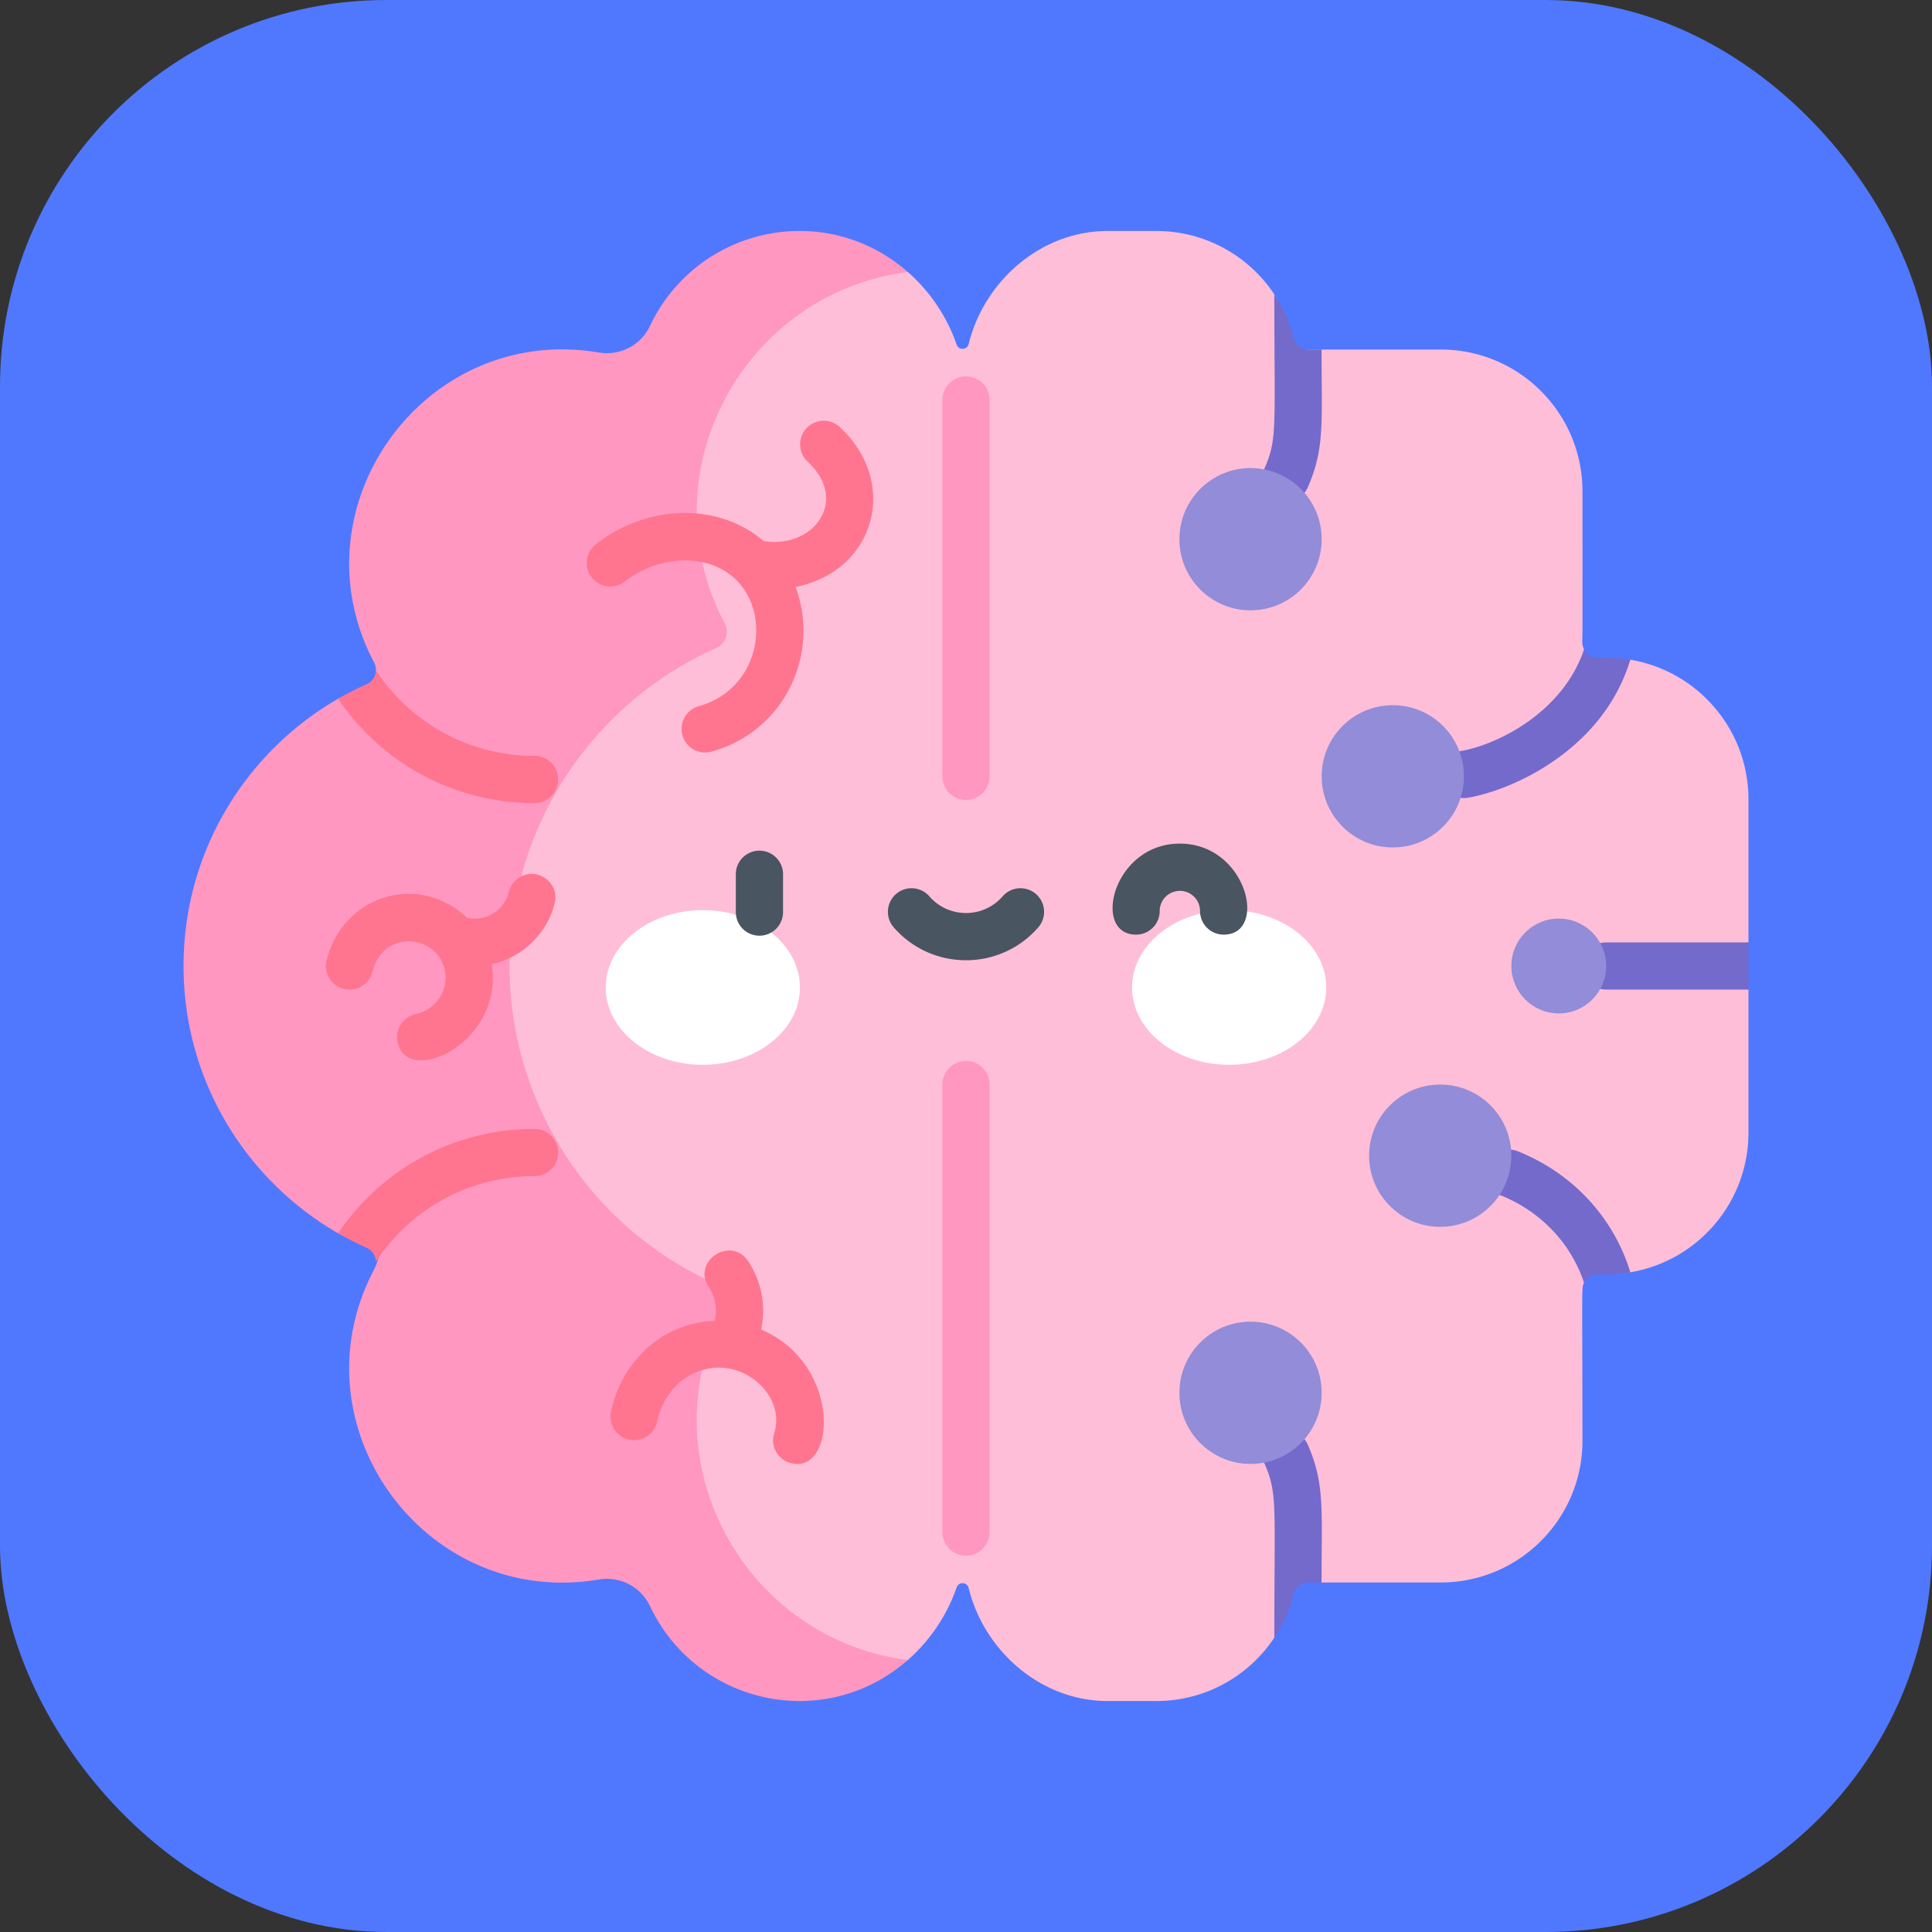 <?xml version="1.0" encoding="UTF-8"?> <svg xmlns="http://www.w3.org/2000/svg" xmlns:xlink="http://www.w3.org/1999/xlink" version="1.1" width="512" height="512" x="0" y="0" viewBox="0 0 512 512" style="enable-background:new 0 0 512 512" xml:space="preserve" class=""><rect x="0" y="0" width="512" height="512" fill="#333333" stroke="none"/><rect width="512" height="512" rx="102.4" ry="102.4" fill="#4f78ff" shape="rounded"></rect><g transform="matrix(0.81,0,0,0.81,48.64,48.64)"><path fill="#ffbed8" d="M512 263.731v46.75c0 22.99-16.71 42.05-38.65 45.73-1.03.17-7.97-2.91-11.4-7.51-2 0-2.89 9.28-3.73 10.94-.89 1.72-.57 0-.53 51.69 0 25.61-20.75 46.36-46.36 46.36h-39c-13.96-10.68-15.45 18.05-15.45 18.05-8.29 12.5-22.5 20.74-38.64 20.74h-15.88c-21.78 0-40.41-16.31-45.48-36.95-.49-2.01-3.27-2.17-3.95-.21a56.075 56.075 0 0 1-15.96 23.73c-97.3 28.95-190.73-161.31-189.23-231.99 1.82-85.53 109.78-235.54 189.23-222.11 7.2 6.32 12.77 14.5 15.96 23.74.68 1.96 3.46 1.8 3.95-.21 5.06-20.55 23.59-36.96 45.48-36.96h15.88c16.14 0 30.34 8.24 38.64 20.74 7.29 10.93-1.85 18.05 11.29 18.05h43.16c25.61 0 46.36 20.76 46.36 46.36 0 33.31.1 44.2-.07 49.15-.03.93.19 1.81.6 2.58-.01.9-.04 16.22 15.13 3.39 21.93 3.67 38.65 22.75 38.65 45.73v46.75c-13.42 10.92-12.98 6.56 0 15.46z" opacity="1" data-original="#ffbed8" class=""></path><g fill="#ff97c1"><path d="M256 201.668a7.727 7.727 0 0 1-7.727-7.727V70.802a7.727 7.727 0 0 1 15.454 0v123.139a7.727 7.727 0 0 1-7.727 7.727zM256 448.929a7.727 7.727 0 0 1-7.727-7.727V294.789a7.727 7.727 0 0 1 15.454 0v146.412a7.727 7.727 0 0 1-7.727 7.728zM236.971 483.05c-27.211 23.885-69.101 14.655-84.393-17.69-2.998-6.336-9.84-9.809-16.753-8.634-56.835 9.585-100.375-50.505-73.481-101.413 1.391-2.638 4.44-12.989 1.72-14.195-3.21-1.427-10.474 4.068-13.497 2.326C20.349 326.029 0 293.391 0 256.002c0-37.39 20.349-70.03 50.567-87.442 3.019-1.741 8.49 4.142 11.704 2.72 1.875-.824.629-10.118.68-12.034a5.154 5.154 0 0 0-.608-2.555C35.49 105.858 78.91 45.677 135.825 55.277c6.913 1.175 13.755-2.298 16.753-8.634 15.276-32.313 57.151-41.602 84.393-17.69-53.592 6.766-85.919 65.639-59.913 114.962 1.566 2.967.34 6.656-2.73 8.016-31.146 13.847-54.926 41.264-63.827 74.749-14.39 54.098 12.673 110.656 63.827 133.394 3.07 1.36 4.296 5.048 2.73 8.016-26.007 49.336 6.316 108.194 59.913 114.96z" fill="#ff97c1" opacity="1" data-original="#ff97c1" class=""></path></g><path fill="#ff758f" d="M214.716 79.675a7.731 7.731 0 0 0-10.921.392c-2.906 3.132-2.73 8.016.401 10.921 13.874 12.944 1.628 28.618-14.393 25.984-6.131-5.265-13.755-8.273-21.812-9.005-11.168-1.03-23.151 2.308-33.104 10.056-3.369 2.617-3.967 7.48-1.35 10.849s7.48 3.967 10.839 1.35c7.655-5.955 17.226-8.078 25.386-6.336 24.108 5.153 23.212 40.344-1.154 47.095-4.111 1.133-6.532 5.388-5.388 9.499 1.149 4.16 5.447 6.538 9.499 5.388 24.322-6.712 35.6-32.463 27.519-53.875 25.911-5.144 34.211-33.969 14.478-52.318zM188.979 374.93c1.617-7.583.206-15.681-4.245-22.358-5.591-8.422-18.575-.053-12.869 8.562a13.781 13.781 0 0 1 1.917 10.973c-17.735.652-30.533 13.831-33.939 29.663-.907 4.173 1.752 8.284 5.924 9.18 4.152.896 8.284-1.752 9.18-5.924 1.803-8.366 7.624-14.878 14.806-16.825 13.919-4.13 27.302 8.747 23.501 20.586a7.728 7.728 0 0 0 4.987 9.726c15.228 4.745 17.577-32.129-9.262-43.583zM110.5 226.679a7.72 7.72 0 0 0-4.07 5.048c-1.25 5.523-7.014 9.929-13.693 8.5-15.677-14.962-40.561-7.49-45.931 13.889-1.04 4.142 1.474 8.335 5.615 9.376s8.335-1.463 9.375-5.605c3.58-14.201 21.349-12.215 23.718-.371 1.277 6.408-3.05 12.899-9.458 14.177a7.74 7.74 0 0 0-6.059 9.098c3.039 15.228 35.056.141 30.827-25.397 10.367-2.183 18.196-10.369 20.606-19.916 1.6-6.424-5.109-11.71-10.93-8.799z" opacity="1" data-original="#ff758f" class=""></path><path fill="#736acc" d="M473.353 356.209c-4.351.731-7.37.639-10.571.639a5.106 5.106 0 0 0-4.564 2.792c-4.189-12.572-13.816-23.225-27.386-28.653-3.956-1.587-5.883-6.089-4.296-10.056 1.587-3.956 6.089-5.883 10.045-4.296 18.506 7.412 31.517 22.29 36.772 39.574zM458.218 152.363c-6.841 20.53-28.267 31.318-40.569 33.338a7.727 7.727 0 0 0-6.372 8.878 7.727 7.727 0 0 0 8.877 6.373c13.729-2.255 44.055-15.082 53.199-45.157-9.976-1.677-12.852 1.052-15.135-3.432z" opacity="1" data-original="#736acc"></path><circle cx="395.637" cy="193.941" r="23.273" fill="#928cd9" opacity="1" data-original="#928cd9"></circle><circle cx="411.152" cy="318.062" r="23.273" fill="#928cd9" opacity="1" data-original="#928cd9"></circle><path fill="#736acc" d="M372.332 54.309c0 23.842 1.092 32.228-4.472 45.014a7.715 7.715 0 0 1-10.169 3.998c-3.905-1.7-5.698-6.254-3.998-10.169 4.264-9.816 3.184-13.425 3.184-56.894a45.855 45.855 0 0 1 6.316 14.229c.577 2.267 2.648 3.822 4.976 3.822zM372.332 457.694c0-23.842 1.092-32.228-4.472-45.014a7.715 7.715 0 0 0-10.169-3.998c-3.905 1.7-5.698 6.254-3.998 10.169 4.264 9.816 3.184 13.425 3.184 56.894a45.855 45.855 0 0 0 6.316-14.229c.577-2.267 2.648-3.822 4.976-3.822zM512 248.274v15.455h-46.549c-4.266 0-7.727-3.462-7.727-7.727s3.462-7.727 7.727-7.727H512z" opacity="1" data-original="#736acc"></path><circle cx="449.94" cy="256.002" r="15.515" fill="#928cd9" opacity="1" data-original="#928cd9"></circle><path fill="#ff758f" d="M122.565 194.976a7.724 7.724 0 0 1-7.727 7.727c-25.923 0-49.795-12.724-64.271-34.144a98.595 98.595 0 0 1 9.355-4.76c1.875-.824 2.978-2.638 3.029-4.554 11.54 17.556 30.868 28.004 51.887 28.004a7.717 7.717 0 0 1 7.727 7.727zM122.565 317.027a7.724 7.724 0 0 0-7.727-7.727c-25.923 0-49.795 12.725-64.271 34.145a98.595 98.595 0 0 0 9.355 4.76c1.875.824 2.978 2.638 3.029 4.554 11.54-17.556 30.868-28.004 51.887-28.004a7.718 7.718 0 0 0 7.727-7.728z" opacity="1" data-original="#ff758f" class=""></path><ellipse cx="169.902" cy="263.021" fill="#ffffff" rx="31.768" ry="25.299" opacity="1" data-original="#ffffff" class=""></ellipse><ellipse cx="342.098" cy="263.021" fill="#ffffff" rx="31.768" ry="25.299" opacity="1" data-original="#ffffff" class=""></ellipse><path fill="#495560" d="M188.416 246.083a7.727 7.727 0 0 1-7.727-7.727v-12.364a7.727 7.727 0 0 1 15.454 0v12.364a7.726 7.726 0 0 1-7.727 7.727zM232.356 243.357a7.727 7.727 0 1 1 11.652-10.153c6.349 7.285 17.636 7.285 23.985 0a7.727 7.727 0 0 1 10.903-.749 7.727 7.727 0 0 1 .749 10.902c-12.506 14.35-34.784 14.35-47.289 0zM340.298 245.739a7.727 7.727 0 0 1-7.727-7.727c0-3.639-2.961-6.6-6.6-6.6s-6.6 2.961-6.6 6.6a7.726 7.726 0 0 1-7.727 7.727c-14.559 0-7.686-29.782 14.328-29.782 21.976-.001 28.97 29.782 14.326 29.782z" opacity="1" data-original="#495560" class=""></path><circle cx="349.091" cy="116.365" r="23.273" fill="#928cd9" opacity="1" data-original="#928cd9"></circle><circle cx="349.091" cy="395.638" r="23.273" fill="#928cd9" opacity="1" data-original="#928cd9"></circle></g></svg> 